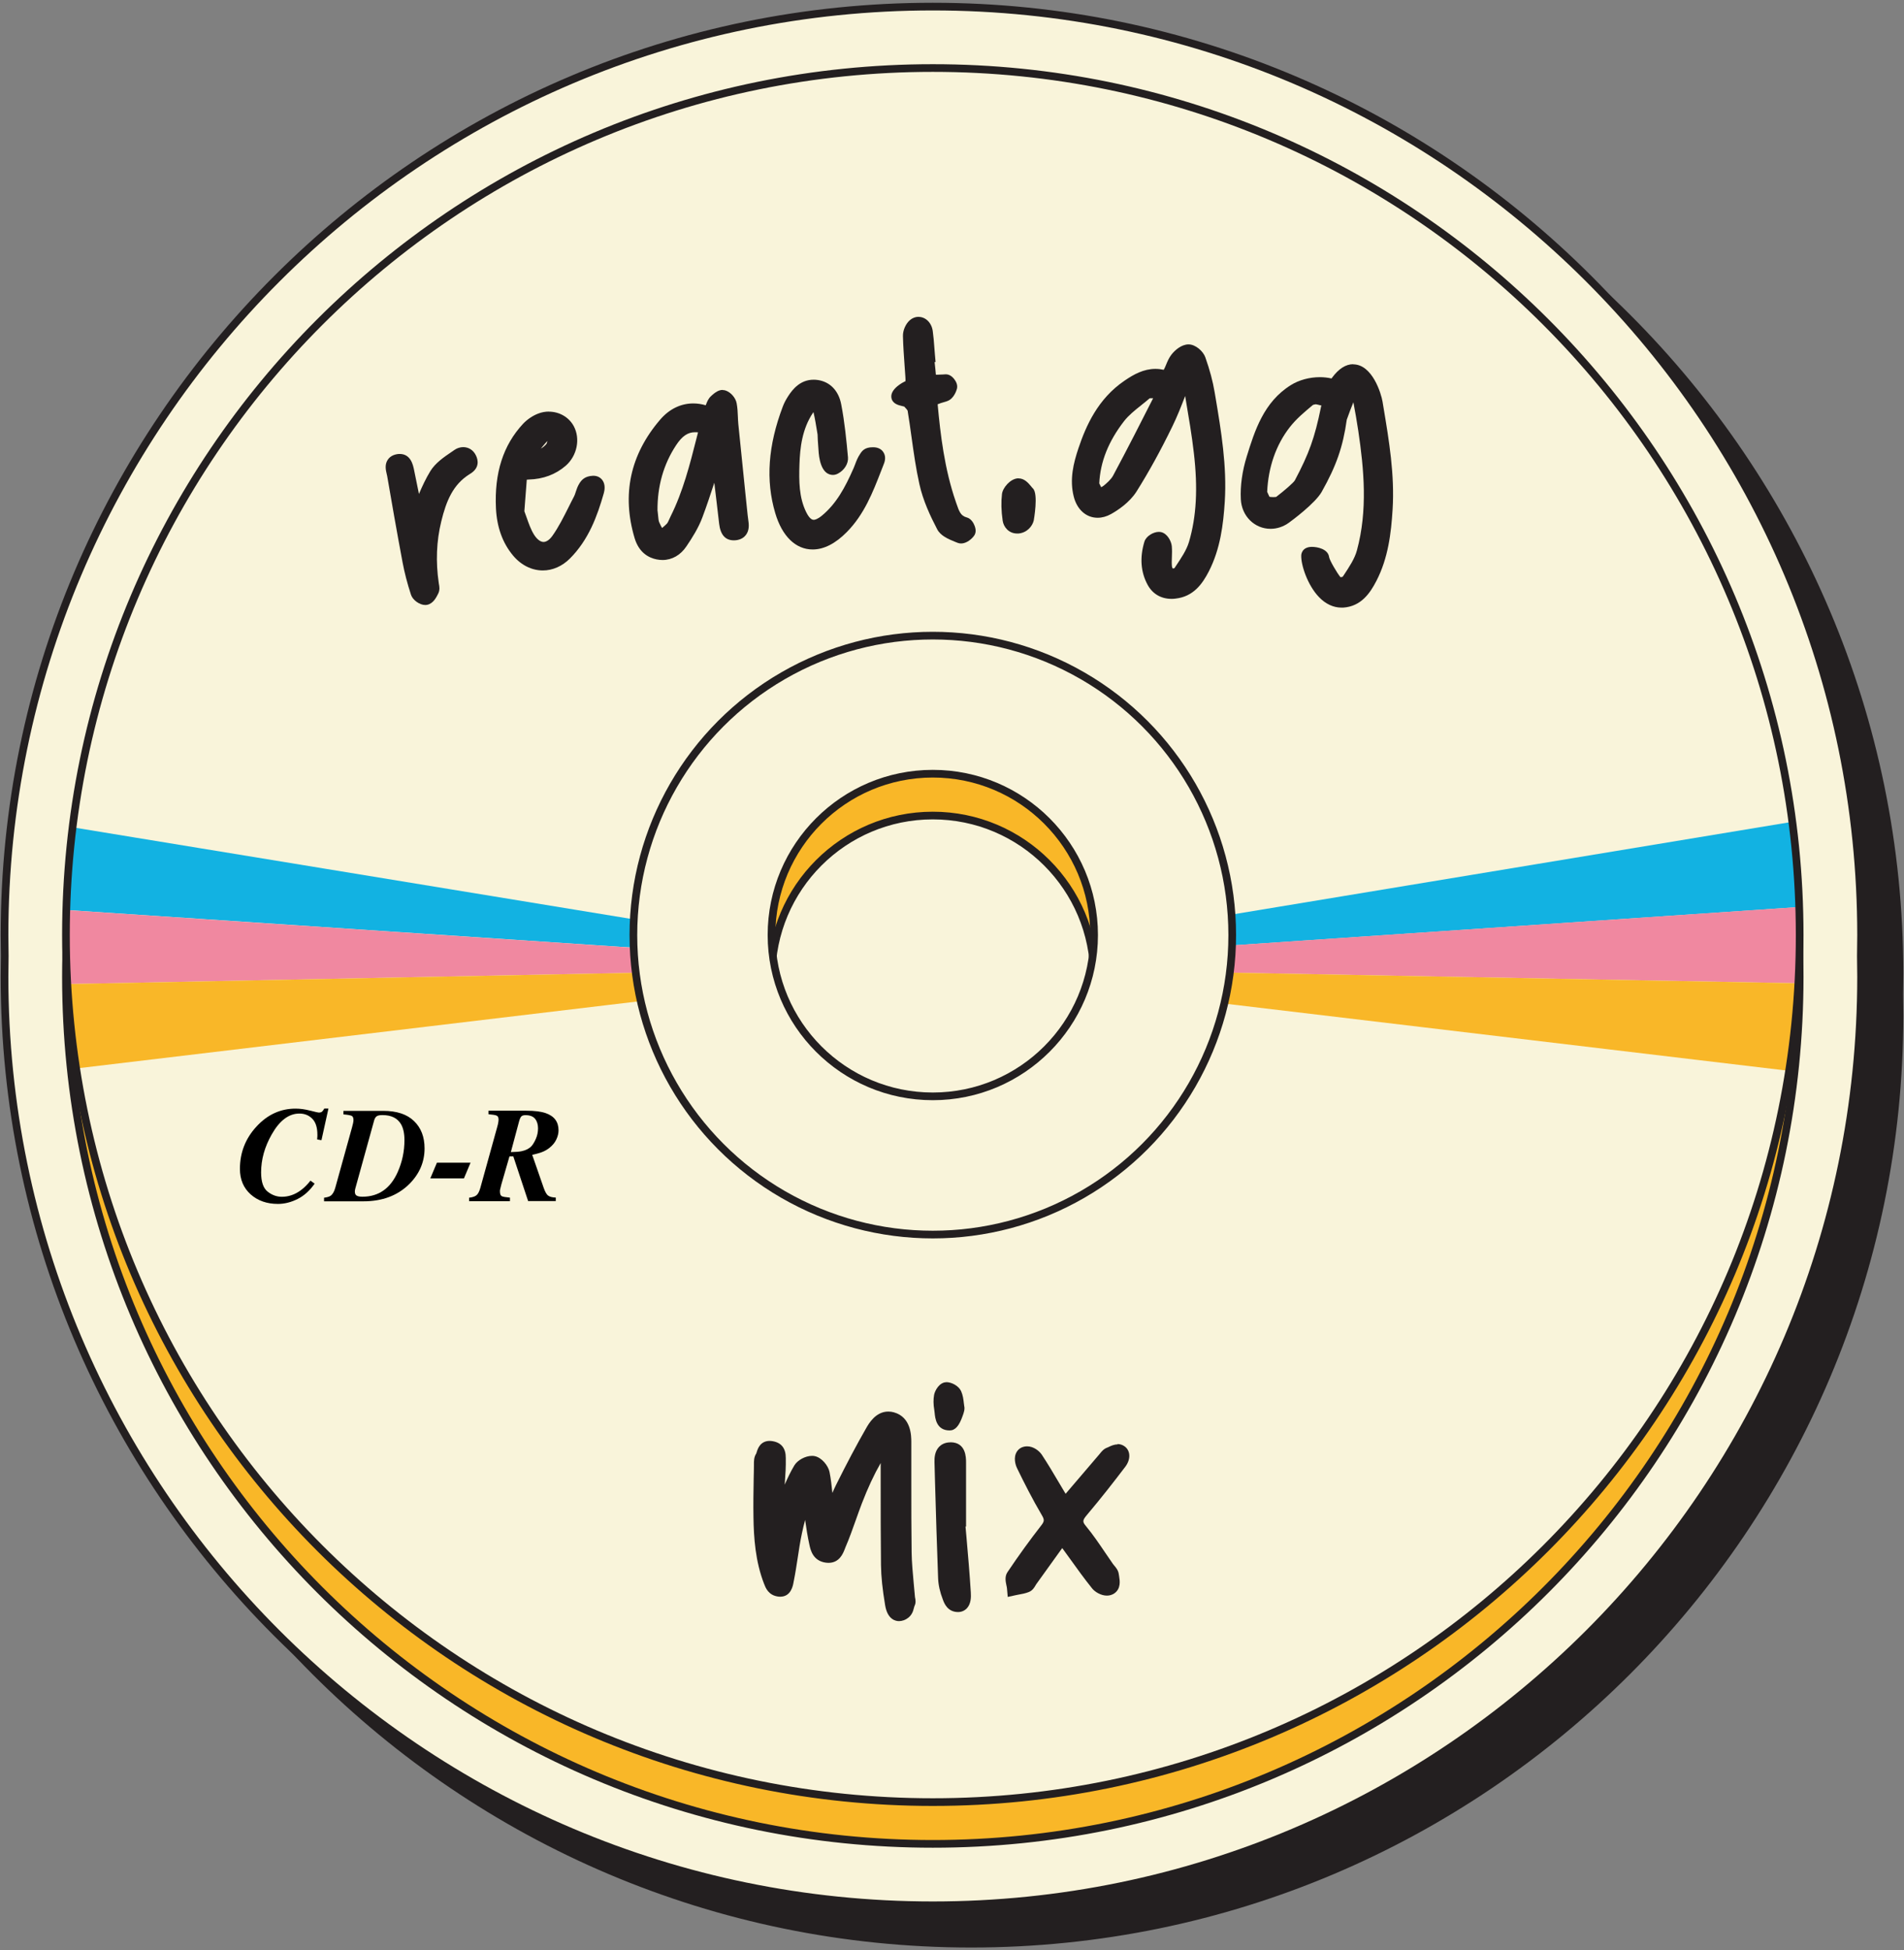 <?xml version="1.0" encoding="UTF-8"?><svg id="i" xmlns="http://www.w3.org/2000/svg" viewBox="0 0 248 254"><rect x="0" y="0" width="248" height="254" fill="#808080" stroke="none"/><path d="M126.5,5.86C59.83,5.86,5.59,60.11,5.59,126.78c0,.86,.01,1.75,.03,2.72-.02,.97-.03,1.87-.03,2.72,0,66.67,54.24,120.91,120.91,120.91s120.91-54.24,120.91-120.91c0-.86-.01-1.75-.03-2.72,.02-.97,.03-1.87,.03-2.72,0-66.67-54.24-120.91-120.91-120.91h0Z" fill="#231f20" stroke="#231f20" stroke-miterlimit="10"/><path d="M121.5,.86C54.83,.86,.59,55.11,.59,121.78c0,.86,.01,1.75,.03,2.72-.02,.97-.03,1.87-.03,2.72,0,66.67,54.24,120.91,120.91,120.91s120.91-54.24,120.91-120.91c0-.86-.01-1.75-.03-2.72,.02-.97,.03-1.87,.03-2.72C242.41,55.11,188.17,.86,121.5,.86h0Z" fill="#f9f4da" stroke="#231f20" stroke-linejoin="round"/><g><path d="M121.5,14.31C59.14,14.31,8.59,64.86,8.59,127.22s50.55,112.91,112.91,112.91,112.91-50.55,112.91-112.91S183.86,14.31,121.5,14.31Zm0,133.92c-11.6,0-21.01-9.41-21.01-21.01s9.41-21.01,21.01-21.01,21.01,9.41,21.01,21.01-9.41,21.01-21.01,21.01Z" fill="#f9b728" stroke="#231f20" stroke-linecap="round" stroke-linejoin="round"/><path d="M121.5,8.86C59.14,8.86,8.59,59.42,8.59,121.78s50.55,112.91,112.91,112.91,112.91-50.55,112.91-112.91S183.86,8.86,121.5,8.86Zm0,133.92c-11.6,0-21.01-9.41-21.01-21.01s9.41-21.01,21.01-21.01,21.01,9.41,21.01,21.01-9.41,21.01-21.01,21.01Z" fill="#f9f4da"/><g><path d="M233.43,107.03l-72.96,12.07c0,1.35-.02,2.69-.07,4.03l74.06-5.01c-.17-3.7-.65-7.36-1.03-11.09Z" fill="#12b2e2"/><path d="M234.46,118.11l-74.06,5.01c-.05,1.19-.13,2.37-.27,3.55l73.94,1.38c.15-1.59,.47-8.23,.39-9.94Z" fill="#f088a0"/><path d="M234.07,128.05l-73.94-1.38c-.16,1.34-.39,2.68-.72,4.02l73.63,8.77c.24-3.8,.68-7.6,1.04-11.4Z" fill="#f9b728"/><path d="M8.51,118.5l74.21,4.93c-.12-1.23-.2-2.47-.22-3.71L9.45,107.74c-.17,3.6-.66,7.18-.94,10.76Z" fill="#12b2e2"/><path d="M8.45,125.86c.06,.77,.16,1.53,.27,2.3l74.39-1.48c-.15-1.08-.28-2.16-.39-3.24l-74.21-4.93c-.19,2.44-.27,4.89-.06,7.35Z" fill="#f088a0"/><path d="M10,139.14l73.66-8.79c-.19-1.22-.38-2.45-.55-3.67l-74.39,1.48c.52,3.67,.84,7.32,1.28,10.99Z" fill="#f9b728"/></g><path d="M121.5,8.86C59.14,8.86,8.59,59.42,8.59,121.78s50.55,112.91,112.91,112.91,112.91-50.55,112.91-112.91S183.86,8.86,121.5,8.86Zm0,151.92c-21.54,0-39-17.46-39-39s17.46-39,39-39,39,17.46,39,39-17.46,39-39,39Z" fill="none"/><circle cx="121.5" cy="121.78" r="39" fill="none" stroke="#231f20" stroke-linejoin="round"/><path d="M121.5,8.86C59.14,8.86,8.59,59.42,8.59,121.78s50.55,112.91,112.91,112.91,112.91-50.55,112.91-112.91S183.86,8.86,121.5,8.86Zm0,133.92c-11.6,0-21.01-9.41-21.01-21.01s9.41-21.01,21.01-21.01,21.01,9.41,21.01,21.01-9.41,21.01-21.01,21.01Z" fill="none" stroke="#231f20" stroke-linejoin="round"/><g><g><path d="M152.64,77.54c-1.19,0-2.12-.54-2.67-1.57-.83-1.54-.96-3.3-.38-5.23,.15-.5,.89-.92,1.39-.92h.06l.14,.02c.56,.13,.96,.9,1.01,1.4,.04,.45,.02,.91,0,1.34-.02,.45-.03,.88,.01,1.3,.03,.27,.25,.63,.36,.69,0,0,.07,.02,.18,.02,.3,0,.57-.1,.62-.16l.27-.4c.7-1.05,1.43-2.13,1.76-3.27,.99-3.37,1.19-7.12,.65-11.8-.27-2.3-.67-4.64-1.05-6.89-.13-.79-.27-1.57-.4-2.36-.12,.33-.25,.66-.37,.99-.59,1.56-1.2,3.18-1.95,4.71-1.51,3.1-3.03,5.84-4.63,8.39-.86,1.37-2.33,2.32-3.13,2.76-.5,.28-1.01,.42-1.5,.42-1.25,0-2.25-.91-2.62-2.37-.54-2.12-.03-4.16,.61-6.05,1.38-4.12,3.18-6.75,5.83-8.54,1.1-.74,2.3-1.42,3.71-1.42,.4,0,.8,.06,1.2,.17,.09-.05,.25-.18,.3-.27,.14-.24,.25-.49,.35-.75,.17-.4,.34-.81,.62-1.17,.41-.52,1.13-1.14,1.83-1.16h0c.71,0,1.52,.74,1.74,1.36,.57,1.63,.96,3.09,1.19,4.46l.1,.62c.74,4.39,1.5,8.93,1.21,13.51-.19,2.94-.56,6.06-2.02,8.9-.77,1.49-1.84,3.05-3.96,3.27-.15,.02-.3,.02-.45,.02Zm-9.92-14.4c.06,.11,.12,.23,.18,.35,.11,.22,.27,.55,.38,.6,.18,0,.58-.19,.83-.4,.43-.35,1.04-.88,1.36-1.48,1.86-3.47,3.62-6.92,5.24-10.12,.08-.17,.11-.4,.14-.66-.27-.02-.53-.03-.79-.03h-.23c-.12,0-.3,.08-.41,.17-.33,.29-.69,.57-1.04,.85-.87,.7-1.7,1.35-2.32,2.16-2.14,2.77-3.23,5.56-3.34,8.55Z" fill="#231f20"/><path d="M154.85,45.89c.43,0,1.09,.57,1.25,1.02,.5,1.42,.92,2.89,1.17,4.38,.77,4.64,1.61,9.28,1.3,14.02-.19,3-.57,5.98-1.97,8.7-.76,1.48-1.71,2.81-3.57,3-.14,.01-.27,.02-.4,.02-.96,0-1.74-.4-2.23-1.3-.84-1.55-.83-3.21-.34-4.85,.08-.26,.6-.57,.91-.57,.03,0,.05,0,.08,0,.28,.06,.59,.6,.62,.96,.08,.88-.07,1.78,.03,2.65,.04,.41,.37,1,.69,1.11,.1,.03,.22,.04,.34,.04,.4,0,.88-.14,1.03-.37,.8-1.21,1.7-2.46,2.1-3.82,1.15-3.92,1.13-7.98,.66-12-.38-3.27-1-6.5-1.53-9.75-.04-.24-.14-.47-.21-.71-.08,0-.16-.01-.25-.02-.9,2.26-1.67,4.58-2.74,6.76-1.39,2.85-2.91,5.66-4.6,8.34-.67,1.07-1.82,1.97-2.95,2.59-.44,.24-.86,.36-1.26,.36-1.01,0-1.82-.75-2.14-1.99-.5-1.99-.03-3.9,.6-5.77,1.1-3.28,2.67-6.29,5.64-8.29,1.05-.71,2.16-1.34,3.43-1.34,.37,0,.75,.05,1.15,.17,.02,0,.03,0,.05,0,.21,0,.59-.3,.72-.53,.36-.6,.52-1.33,.93-1.88,.35-.45,.94-.95,1.44-.96,0,0,0,0,.01,0m-11.59,18.68c.35,0,.85-.26,1.15-.5,.57-.46,1.15-1,1.49-1.63,1.79-3.35,3.53-6.74,5.24-10.13,.2-.39,.17-.9,.25-1.35-.45-.02-.9-.07-1.35-.07-.08,0-.17,0-.25,0-.24,.01-.52,.13-.71,.29-1.17,1-2.5,1.89-3.43,3.08-2,2.59-3.36,5.49-3.45,8.98,.28,.45,.46,1.1,.86,1.28,.06,.03,.12,.04,.2,.04m11.59-19.68h-.03c-.88,.02-1.72,.71-2.21,1.35-.32,.42-.51,.88-.68,1.29-.1,.25-.2,.48-.31,.67-.36-.08-.72-.12-1.08-.12-1.54,0-2.83,.72-3.99,1.51-3.53,2.38-5.07,5.95-6.03,8.8-.66,1.96-1.19,4.09-.62,6.33,.43,1.69,1.62,2.75,3.11,2.75,.58,0,1.16-.16,1.74-.48,.84-.47,2.39-1.47,3.32-2.93,1.61-2.56,3.13-5.32,4.65-8.44,.64-1.31,1.18-2.67,1.69-4.01,.03,.18,.06,.37,.09,.55,.38,2.25,.78,4.57,1.04,6.85,.54,4.62,.34,8.3-.63,11.6-.31,1.06-1.02,2.11-1.7,3.13l-.2,.3c-.05,.02-.13,.03-.22,.04-.05-.08-.09-.2-.1-.26-.04-.38-.03-.79-.01-1.23,.02-.45,.03-.92-.01-1.41-.06-.65-.57-1.65-1.39-1.84-.1-.02-.2-.03-.31-.03-.7,0-1.65,.55-1.87,1.28-.62,2.06-.48,3.95,.42,5.61,.64,1.18,1.74,1.83,3.11,1.83,.16,0,.33,0,.5-.03,2.36-.25,3.53-1.93,4.36-3.54,1.5-2.92,1.89-6.1,2.08-9.1,.29-4.63-.47-9.19-1.21-13.6l-.11-.64c-.23-1.4-.63-2.89-1.21-4.54-.28-.8-1.28-1.69-2.19-1.69h0Zm-11.63,18.13c.13-2.83,1.19-5.49,3.23-8.13,.59-.76,1.39-1.4,2.24-2.08,.36-.28,.71-.57,1.05-.86,.02-.02,.08-.05,.11-.05,.06,0,.13,0,.2,0,.06,0,.13,0,.19,0-1.53,3.02-3.34,6.58-5.21,10.07-.28,.52-.84,1-1.23,1.32-.1,.08-.22,.15-.33,.2-.04-.08-.08-.17-.12-.24-.04-.08-.08-.16-.12-.24h0Z" fill="#231f20"/></g><g><path d="M174.72,78.64c-.92,0-1.79-.41-2.56-1.22-1.41-1.46-2.21-3.94-2.17-5.07,0-.15,.09-.62,.9-.62,.45,0,1.65,.16,1.74,.91,.07,.57,1.33,2.63,1.74,3.04,.05,0,.1,0,.16,0,.35,0,.65-.11,.7-.17l.23-.34c.71-1.07,1.45-2.19,1.77-3.35,1.44-5.31,.94-10.71,.19-15.77-.22-1.47-.5-2.96-.77-4.41-.06-.33-.13-.67-.19-1-.1,.24-.2,.48-.29,.72-.39,.94-.79,1.91-1.25,3.23-.47,3.44-1.31,5.88-3.2,9.24-.81,1.43-3.98,3.75-4.12,3.85-.64,.46-1.36,.71-2.1,.71-1.83,0-3.28-1.45-3.38-3.38-.09-1.68,.17-3.54,.75-5.39,1.01-3.25,2.15-6.92,5.54-9.03,.97-.6,2.26-.95,3.52-.95,.57,0,1.11,.07,1.61,.21,.1-.05,.29-.2,.36-.32,.78-1.06,1.57-1.58,2.37-1.58,2.14,0,3.19,3.56,3.34,4.44l.12,.74c.71,4.28,1.46,8.7,1.18,13.17-.18,3.02-.56,6.22-2.06,9.12-.82,1.58-1.86,3.07-3.91,3.21-.07,0-.21,0-.21,0Zm-10.18-14.44c.06,.12,.12,.25,.17,.38,.09,.2,.23,.53,.32,.58,.1,.04,.42,.1,.8,.1,.41,0,.6-.07,.63-.1,1.13-.86,2.42-1.97,2.61-2.34,1.89-3.56,2.63-5.63,3.45-9.65v-.07s.04-.06,.04-.06c.07-.14,.08-.36,.09-.6-.12-.03-.25-.06-.39-.1-.33-.08-.73-.19-.92-.19v-.5l-.02,.5c-.27,.02-.53,.1-.65,.21-1.18,.99-2.18,1.82-3.07,2.96-1.88,2.41-2.94,5.47-3.06,8.86Z" fill="#231f20"/><path d="M176.25,48.46c1.61,0,2.65,2.88,2.84,4.02,.76,4.56,1.58,9.13,1.3,13.8-.19,3.08-.56,6.12-2,8.92-.75,1.44-1.68,2.82-3.5,2.94-.06,0-.12,0-.17,0-2.73,0-4.29-4.41-4.24-5.77,0-.1,.17-.14,.4-.14,.48,0,1.21,.19,1.24,.47,.1,.8,1.74,3.37,2.04,3.45,.1,.03,.22,.04,.35,.04,.43,0,.95-.14,1.11-.39,.8-1.21,1.69-2.47,2.07-3.85,1.43-5.29,.99-10.64,.2-15.97-.32-2.15-.76-4.28-1.15-6.42-.13-.01-.26-.03-.39-.04-.63,1.64-1.21,2.84-1.93,4.91-.51,3.66-1.39,6-3.16,9.16-.61,1.09-2.95,2.95-3.97,3.69-.58,.42-1.21,.61-1.8,.61-1.47,0-2.79-1.16-2.88-2.9-.09-1.73,.21-3.56,.73-5.22,1.06-3.41,2.16-6.78,5.32-8.75,.87-.54,2.07-.88,3.25-.88,.53,0,1.06,.07,1.56,.21,.02,0,.04,0,.06,0,.23,0,.64-.32,.79-.58,.71-.96,1.36-1.33,1.94-1.33m-10.42,17.31c.37,0,.74-.05,.93-.2,.55-.42,2.43-1.91,2.75-2.51,1.82-3.42,2.64-5.56,3.5-9.78,.18-.35,.12-.82,.17-1.23-.41-.03-1.38-.38-1.84-.38-.02,0-.04,0-.06,0-.32,.03-.69,.12-.93,.32-1.18,.99-2.22,1.85-3.15,3.04-2.01,2.58-3.07,5.8-3.17,9.28,.26,.46,.42,1.16,.81,1.31,.19,.08,.59,.14,.99,.14m10.42-18.31c-.97,0-1.89,.59-2.74,1.74l-.03,.04-.02,.04s-.02,.02-.04,.04c-.48-.11-.99-.17-1.51-.17-1.35,0-2.73,.37-3.78,1.03-3.54,2.2-4.72,5.97-5.75,9.3-.59,1.91-.86,3.83-.77,5.57,.11,2.19,1.78,3.85,3.88,3.85,.84,0,1.67-.28,2.39-.8,.35-.25,3.41-2.51,4.26-4.01,1.91-3.39,2.77-5.86,3.27-9.41,.31-.87,.59-1.6,.86-2.26,.23,1.23,.46,2.49,.64,3.73,.74,5,1.24,10.35-.18,15.56-.29,1.09-1.01,2.16-1.7,3.21l-.16,.23c-.06,.02-.16,.04-.28,.05-.47-.58-1.4-2.17-1.48-2.61-.13-1.06-1.52-1.34-2.23-1.34-1.32,0-1.4,.99-1.4,1.11-.05,1.22,.81,3.87,2.31,5.43,.86,.9,1.88,1.37,2.92,1.37,.08,0,.16,0,.24,0,2.31-.16,3.48-1.85,4.32-3.48,1.54-2.98,1.92-6.24,2.11-9.31,.28-4.53-.47-8.99-1.19-13.3l-.12-.73c-.17-1.03-1.32-4.86-3.83-4.86h0Zm-11.21,16.64c.14-3.23,1.16-6.15,2.95-8.44,.86-1.1,1.84-1.91,2.97-2.86,.06-.05,.2-.1,.4-.12,.11,0,.51,.11,.76,.17l-.06,.12-.02,.12c-.81,3.96-1.54,6-3.4,9.51-.17,.29-1.3,1.28-2.42,2.14-.06,.01-.18,.03-.38,.03s-.38-.02-.5-.04c-.05-.1-.11-.24-.16-.34-.04-.1-.08-.19-.13-.29h0Z" fill="#231f20"/></g><g><path d="M117.05,210.62c-.39,0-1.08-.21-1.32-1.65-.35-2.08-.51-3.67-.54-5.15-.05-3.55-.05-7.15-.04-10.64v-4.41c-1.28,1.94-2.37,4.14-3.41,6.85-.28,.72-.53,1.45-.79,2.17-.41,1.16-.84,2.37-1.34,3.52l-.09,.23c-.22,.56-.58,1.49-1.66,1.49-.08,0-.16,0-.25-.02-1.35-.18-1.59-1.3-1.73-1.9-.32-1.45-.51-2.9-.7-4.3-.06-.45-.12-.9-.18-1.35-.03,.09-.05,.18-.08,.27-.36,1.24-.72,2.53-.99,3.8-.23,1.08-.4,2.2-.56,3.28-.15,.98-.3,1.96-.49,2.94l-.03,.16c-.08,.45-.26,1.52-1.26,1.52h-.15c-1-.12-1.28-.82-1.44-1.25-1.15-2.96-1.35-6-1.39-8.6-.03-1.71,0-3.45,.03-5.12l.03-1.76c0-.36,0-.81,.23-1.16,.04-.07,.08-.19,.12-.32,.12-.38,.33-1.09,1.21-1.09,.09,0,.2,0,.31,.03,1.29,.22,1.28,1.26,1.28,1.7v.15c.02,.95-.05,1.9-.11,2.82-.04,.57-.08,1.13-.1,1.7-.02,.61-.02,1.21-.02,1.82,.12-.42,.25-.85,.41-1.26,.6-1.54,1.15-2.8,1.86-4.01,.32-.54,1.19-1.01,1.87-1.01,.09,0,.17,0,.25,.02,.71,.14,1.42,1.03,1.56,1.7,.21,1.02,.31,2.07,.41,3.08,.04,.47,.09,.94,.15,1.42,0,.06,.02,.12,.03,.18,.02-.04,.03-.08,.05-.12,.36-.93,.73-1.89,1.19-2.81,1.38-2.77,2.65-5.16,3.88-7.3,.3-.53,1.1-1.93,2.46-1.93,.19,0,.38,.03,.57,.08,1.88,.52,1.89,2.6,1.89,3.38,0,1.86,0,3.72,0,5.59,0,2.92,0,5.84,.04,8.77,.02,1.35,.15,2.72,.28,4.06,.06,.62,.12,1.24,.17,1.85,0,.05,.02,.1,.03,.15,.04,.2,.1,.46-.04,.73-.05,.09-.08,.21-.12,.35-.1,.39-.25,.97-1.03,1.26-.14,.05-.29,.08-.43,.08Z" fill="#231f20"/><path d="M115.68,184.83c.14,0,.28,.02,.44,.06,1.33,.37,1.52,1.69,1.53,2.9,.03,4.79-.02,9.57,.05,14.36,.03,1.98,.29,3.96,.44,5.94,.02,.2,.12,.45,.04,.6-.25,.48-.11,1.09-.87,1.38-.09,.03-.18,.05-.25,.05-.57,0-.76-.84-.83-1.23-.28-1.68-.5-3.38-.53-5.08-.07-4.91-.04-9.82-.04-14.73,0-.42,0-.85,0-1.27-.13-.03-.26-.05-.39-.08-1.69,2.38-2.94,4.99-3.98,7.71-.72,1.89-1.32,3.83-2.12,5.68-.23,.54-.43,1.42-1.29,1.42-.06,0-.12,0-.19-.01-1.02-.13-1.18-.96-1.31-1.55-.42-1.89-.62-3.83-.9-5.75-.06-.42-.1-.84-.15-1.25-.13-.02-.27-.03-.4-.05-.5,1.84-1.08,3.66-1.47,5.52-.43,2.06-.65,4.16-1.06,6.23-.09,.44-.14,1.27-.8,1.27-.03,0-.06,0-.09,0-.75-.08-.9-.59-1.05-.99-1.05-2.68-1.28-5.51-1.33-8.35-.04-2.23,.03-4.46,.06-6.69,0-.36-.03-.8,.15-1.07,.27-.41,.18-1.19,.91-1.19,.07,0,.14,0,.23,.02,.98,.17,.85,.9,.86,1.37,.03,1.49-.16,2.99-.21,4.49-.04,1.19,0,2.38,0,3.57,.18,.02,.36,.05,.53,.07,.27-.96,.46-1.96,.83-2.89,.53-1.35,1.09-2.69,1.82-3.93,.23-.39,.95-.76,1.44-.76,.05,0,.1,0,.15,.01,.47,.09,1.06,.79,1.17,1.3,.3,1.46,.37,2.97,.54,4.46,.06,.47,.17,.94,.53,1.46,.55-1.35,1.02-2.74,1.67-4.04,1.23-2.46,2.5-4.89,3.86-7.28,.44-.77,1.08-1.68,2.03-1.68m0-1c-1.65,0-2.55,1.58-2.89,2.18-1.24,2.16-2.51,4.56-3.89,7.33-.18,.36-.35,.73-.5,1.09-.09-.9-.19-1.81-.37-2.72-.17-.84-1.02-1.9-1.95-2.08-.11-.02-.22-.03-.34-.03-.86,0-1.89,.56-2.3,1.25-.47,.79-.86,1.6-1.25,2.5,.01-.15,.02-.31,.03-.46,.07-.93,.13-1.9,.11-2.87v-.13c.01-1.26-.56-2-1.69-2.2-.14-.02-.27-.04-.4-.04-1.25,0-1.57,1.05-1.69,1.44-.02,.07-.04,.14-.07,.21-.31,.46-.3,1.02-.3,1.42v.17c0,.53-.02,1.06-.03,1.58-.03,1.68-.06,3.42-.03,5.14,.04,2.64,.24,5.74,1.4,8.7l.03,.06c.16,.42,.54,1.42,1.85,1.56,.07,0,.14,.01,.2,.01,1.42,0,1.67-1.45,1.75-1.93l.03-.15c.2-.99,.35-1.99,.5-2.96,.16-1.07,.33-2.19,.56-3.25,.12-.57,.26-1.14,.41-1.71,.15,1.08,.32,2.17,.56,3.25,.14,.66,.46,2.1,2.16,2.32,.11,.01,.22,.02,.32,.02,1.43,0,1.9-1.22,2.13-1.81,.03-.07,.06-.15,.08-.21,.51-1.17,.93-2.38,1.35-3.55,.26-.72,.51-1.45,.79-2.17,.77-2,1.57-3.72,2.45-5.26,0,.9,0,1.79,0,2.69,0,3.47,0,7.06,.04,10.6,.02,1.51,.19,3.12,.54,5.23,.31,1.87,1.37,2.07,1.81,2.07,.2,0,.4-.04,.61-.11,1.02-.38,1.23-1.18,1.33-1.61,.02-.09,.05-.2,.07-.24,.22-.42,.13-.84,.09-1.06,0-.03-.01-.06-.02-.09-.05-.61-.11-1.23-.17-1.85-.12-1.32-.25-2.69-.27-4.02-.04-2.92-.04-5.89-.04-8.76,0-1.86,0-3.73,0-5.59,0-.8-.02-3.23-2.26-3.86-.24-.07-.47-.1-.71-.1h0Z" fill="#231f20"/></g><g><path d="M86.29,72.44c-.21,0-.44-.02-.67-.07-1.22-.24-2.08-1.08-2.48-2.42-1.64-5.51-.56-10.54,3.22-14.95,1.09-1.27,2.46-1.95,3.94-1.95,.49,0,.99,.08,1.5,.22,.1,.03,.19,.04,.25,.04,.09,0,.2,0,.34-.37l.06-.16c.1-.26,.22-.56,.46-.8,.51-.49,.88-.71,1.22-.71h.08l.14,.03c.51,.16,1.03,.74,1.13,1.28s.12,1.12,.15,1.67c.01,.34,.03,.68,.06,1.02,.29,2.91,.59,5.81,.89,8.72l.32,3.09c.02,.21,.05,.43,.08,.65,.07,.48,.16,1.15-.22,1.63-.22,.28-.55,.44-.98,.48-.07,0-.13,0-.19,0-1.21,0-1.35-1.21-1.41-1.72-.29-2.53-.6-5.06-.91-7.59-.09,.28-.18,.56-.27,.84-.62,1.91-1.25,3.88-1.97,5.79-.51,1.35-1.31,2.62-2.03,3.68-.69,1.02-1.63,1.56-2.71,1.56Zm4.23-16.64c-1.11,0-1.99,.59-2.87,1.91-1.71,2.58-2.56,5.58-2.52,8.9,.03,.18,.05,.42,.07,.64,.04,.41,.07,.74,.18,.99,.47,1.07,.72,1.18,.76,1.19,.13-.02,.5-.3,1.05-.84,.17-.17,.3-.45,.43-.75,.06-.12,.11-.25,.17-.37,1.62-3.24,2.53-6.81,3.4-10.26l.2-.77c.05-.2,.05-.35,0-.42-.04-.05-.17-.17-.66-.2-.08,0-.15,0-.22,0Z" fill="#231f20"/><path d="M94.14,51.79s.04,0,.07,0c.33,.1,.72,.54,.78,.89,.16,.87,.12,1.77,.2,2.65,.39,3.94,.8,7.88,1.21,11.82,.02,.22,.05,.44,.08,.66,.09,.69,.18,1.45-.75,1.55-.05,0-.09,0-.14,0-.71,0-.84-.65-.91-1.28-.31-2.68-.63-5.37-.96-8.05-.05-.42-.14-.84-.22-1.26-.06,.02-.13,.05-.19,.07-.9,2.72-1.73,5.47-2.74,8.16-.47,1.26-1.21,2.45-1.97,3.57-.55,.81-1.31,1.34-2.3,1.34-.18,0-.37-.02-.57-.06-1.16-.23-1.79-1.03-2.1-2.07-1.61-5.39-.51-10.25,3.12-14.48,.94-1.09,2.15-1.77,3.56-1.77,.43,0,.89,.07,1.35,.2,.15,.04,.28,.06,.4,.06,.4,0,.63-.24,.81-.67,.11-.27,.2-.59,.4-.78,.24-.24,.63-.57,.87-.57m-8.01,18.12c.41,0,1.02-.58,1.43-.98,.33-.32,.49-.82,.7-1.25,1.77-3.53,2.67-7.35,3.64-11.14,.24-.93-.36-1.19-1.11-1.24-.09,0-.17,0-.26,0-1.52,0-2.51,.97-3.28,2.13-1.87,2.83-2.64,5.99-2.6,9.18,.11,.73,.08,1.33,.29,1.82,.25,.57,.63,1.36,1.1,1.48,.03,0,.06,.01,.09,.01m8.01-19.12c-.48,0-.95,.25-1.57,.85-.32,.31-.47,.7-.58,.98l-.06,.14s0,.02-.01,.03c-.54-.16-1.09-.24-1.62-.24-1.63,0-3.13,.73-4.32,2.12-3.9,4.55-5.01,9.74-3.32,15.42,.58,1.93,1.87,2.57,2.86,2.77,.26,.05,.52,.08,.77,.08,1.24,0,2.35-.63,3.12-1.78,.73-1.08,1.56-2.38,2.08-3.78,.56-1.49,1.06-3,1.55-4.5,.21,1.78,.43,3.56,.63,5.34,.17,1.44,.81,2.16,1.91,2.16,.08,0,.15,0,.24-.01,.71-.07,1.11-.4,1.32-.67,.51-.65,.4-1.46,.32-2-.03-.21-.05-.42-.08-.63l-.29-2.79c-.31-3.01-.62-6.01-.92-9.02-.03-.33-.05-.66-.06-.99-.02-.56-.05-1.15-.16-1.74-.13-.72-.78-1.46-1.47-1.67-.11-.04-.24-.05-.36-.05h0Zm-8.5,15.74c-.03-3.2,.79-6.07,2.43-8.55,.78-1.18,1.52-1.68,2.45-1.68,.06,0,.12,0,.19,0,.09,0,.15,.01,.21,.02l-.19,.74c-.87,3.43-1.77,6.97-3.37,10.17-.06,.13-.12,.26-.18,.39-.1,.23-.22,.49-.32,.59-.11,.11-.4,.39-.62,.56-.09-.14-.22-.37-.38-.75-.08-.18-.11-.49-.14-.84-.02-.21-.04-.43-.07-.66h0Z" fill="#231f20"/></g><g><path d="M105.86,71.07c-1.97,0-3.57-1.59-4.39-4.37-1.23-4.17-.91-8.6,.97-13.56,.16-.42,.38-.84,.66-1.27,.58-.89,1.43-1.9,2.89-1.9,.16,0,.32,.01,.5,.04,1.39,.21,2.32,1.19,2.62,2.77,.44,2.31,.67,4.65,.87,6.85,.05,.6-.38,1.28-1.04,1.63-.14,.07-.28,.11-.42,.11-.38,0-.91-.25-1.2-1.47-.15-.62-.19-1.26-.22-1.88-.01-.24-.03-.49-.05-.73l-.04-.49h.05c-.03-.18-.05-.35-.08-.52-.14-.87-.28-1.78-.49-2.64-.07-.29-.3-.64-.41-.69-.05,.03-.38,.27-.55,.51-1.53,2.25-1.8,4.93-1.87,7.03-.07,2.23-.06,4.39,.91,6.4,.42,.88,.91,1.32,1.44,1.32,.4,0,.87-.23,1.41-.67,1.92-1.6,3.09-3.71,4.26-6.39,.07-.16,.14-.33,.2-.5,.15-.4,.31-.82,.57-1.19,.24-.38,.48-.67,1.21-.67,.06,0,.12,0,.19,0,.47,.03,.71,.25,.82,.42,.27,.42,.07,.93-.02,1.15l-.33,.84c-1.07,2.73-2.17,5.56-4.36,7.78-1.39,1.41-2.77,2.12-4.09,2.12Z" fill="#231f20"/><path d="M105.99,50.45c.14,0,.28,.01,.42,.03,1.37,.2,1.99,1.26,2.2,2.37,.43,2.24,.66,4.53,.87,6.8,.03,.35-.26,.87-.78,1.14-.07,.03-.13,.05-.19,.05-.4,0-.63-.74-.71-1.09-.2-.82-.18-1.69-.26-2.53,.03,0,.06,0,.09,0-.21-1.24-.38-2.49-.66-3.71-.1-.41-.44-.99-.77-1.06-.02,0-.04,0-.07,0-.31,0-.8,.39-1.02,.72-1.49,2.19-1.87,4.74-1.96,7.29-.07,2.24-.06,4.52,.96,6.63,.51,1.06,1.14,1.6,1.89,1.6,.52,0,1.09-.26,1.73-.79,2.11-1.76,3.33-4.12,4.4-6.57,.24-.54,.4-1.13,.72-1.61,.16-.23,.21-.46,.79-.46,.05,0,.1,0,.16,0,.73,.04,.44,.69,.35,.92-1.18,2.99-2.24,6.07-4.56,8.42-1.35,1.36-2.62,1.97-3.74,1.97-1.78,0-3.18-1.54-3.91-4.01-1.33-4.49-.68-8.93,.96-13.25,.16-.41,.37-.81,.61-1.18,.61-.93,1.33-1.68,2.47-1.68m0-1c-1.73,0-2.72,1.22-3.31,2.13-.3,.46-.54,.92-.71,1.37-1.92,5.07-2.25,9.61-.98,13.88,.89,3.01,2.66,4.73,4.87,4.73,1.46,0,2.96-.76,4.45-2.27,2.26-2.29,3.38-5.16,4.46-7.94l.32-.82c.12-.29,.4-.99-.01-1.63-.14-.23-.49-.61-1.21-.65-.08,0-.15,0-.22,0-.94,0-1.33,.42-1.59,.84l-.04,.06c-.29,.43-.47,.89-.62,1.3-.06,.16-.12,.32-.19,.48-1.14,2.61-2.28,4.67-4.13,6.21-.58,.48-.93,.56-1.09,.56-.43,0-.8-.65-.99-1.04-.92-1.9-.93-4-.86-6.17,.07-2.15,.34-4.63,1.78-6.76,.01-.02,.02-.03,.04-.05,0,.02,.01,.04,.02,.06,.2,.85,.33,1.7,.48,2.6,.01,.08,.03,.17,.04,.25l.03,.73c.02,.24,.03,.48,.05,.71,.04,.64,.07,1.3,.23,1.97,.37,1.53,1.12,1.85,1.69,1.85,.22,0,.44-.06,.65-.17,.84-.44,1.38-1.31,1.31-2.12-.2-2.21-.43-4.57-.88-6.9-.34-1.78-1.45-2.93-3.04-3.17-.19-.03-.39-.04-.57-.04h0Z" fill="#231f20"/></g><g><path d="M70.71,73.78c-1.31,0-2.55-.63-3.51-1.77-1.29-1.54-2-3.51-2.11-5.84-.21-4.48,.9-7.96,3.39-10.64,.49-.53,1.16-.97,1.83-1.22,.38-.14,.78-.21,1.18-.21,1.19,0,2.27,.62,2.81,1.62,.79,1.45,.39,3.41-.92,4.55-1.23,1.07-2.74,1.63-4.51,1.68-.68,.02-.72,.16-.75,.55-.06,.9-.13,1.8-.21,2.79l-.11,1.36c.11,.28,.21,.58,.32,.88,.28,.8,.57,1.63,1.02,2.36,.48,.77,1.07,1.19,1.66,1.19h0c.55,0,1.09-.35,1.57-1.02,.83-1.17,1.5-2.5,2.15-3.79,.23-.46,.46-.91,.69-1.36,.11-.2,.18-.43,.26-.68,.11-.33,.22-.67,.42-.99,.23-.37,.53-.74,1.36-.78h0c.37,0,.63,.12,.8,.35,.31,.42,.19,1.03,.12,1.27-.83,2.91-1.93,5.94-4.3,8.31-.92,.92-2.01,1.4-3.17,1.4Zm.78-16.95c-.2,0-.47,.15-.66,.36-.5,.55-.97,1.15-1.42,1.74-.08,.1-.16,.2-.23,.3,.96,0,1.78-.39,2.38-1.1,.23-.27,.3-.98,.2-1.14-.09-.14-.19-.16-.27-.16Z" fill="#231f20"/><path d="M71.5,54.6c1,0,1.92,.52,2.37,1.36,.66,1.23,.34,2.93-.81,3.94-1.19,1.04-2.64,1.52-4.19,1.56-.78,.02-1.18,.22-1.23,1.02-.09,1.32-.2,2.64-.33,4.26,.41,1.02,.74,2.33,1.43,3.43,.59,.94,1.33,1.42,2.08,1.42,.69,0,1.38-.4,1.97-1.23,1.15-1.6,1.96-3.45,2.88-5.22,.27-.52,.35-1.15,.66-1.64,.17-.27,.33-.51,.95-.54,.01,0,.02,0,.03,0,.59,0,.46,.72,.38,.99-.85,2.97-1.93,5.85-4.17,8.09-.84,.84-1.83,1.25-2.81,1.25-1.13,0-2.25-.54-3.13-1.59-1.34-1.61-1.9-3.54-1.99-5.54-.18-3.8,.56-7.37,3.26-10.28,.44-.47,1.04-.87,1.64-1.09,.33-.12,.68-.18,1.01-.18m-2.35,5.14c1.1,0,2.08-.43,2.79-1.28,.33-.4,.49-1.35,.24-1.74-.18-.28-.43-.39-.69-.39-.36,0-.75,.22-1.03,.52-.73,.8-1.37,1.69-2.04,2.54,.09,.11,.18,.21,.28,.32,.15,.02,.31,.02,.46,.02m2.35-6.14h0c-.46,0-.92,.08-1.35,.24-.75,.27-1.48,.77-2.03,1.35-2.59,2.79-3.75,6.39-3.53,11.01,.12,2.45,.86,4.51,2.22,6.14,1.05,1.26,2.44,1.95,3.89,1.95,1.27,0,2.52-.55,3.52-1.55,2.45-2.45,3.57-5.54,4.42-8.52,.11-.39,.23-1.14-.2-1.71-.27-.35-.67-.55-1.15-.55h-.08c-1.02,.05-1.45,.51-1.76,1.01-.23,.37-.36,.76-.47,1.1-.07,.23-.14,.44-.23,.6-.24,.45-.47,.92-.7,1.38-.67,1.33-1.3,2.59-2.1,3.72-.37,.52-.79,.81-1.16,.81-.41,0-.86-.35-1.24-.95-.42-.67-.7-1.48-.97-2.25-.1-.28-.19-.54-.29-.8l.09-1.19c.08-1.02,.15-1.93,.22-2.85,0-.03,0-.05,0-.07,.05,0,.14-.02,.26-.02,1.88-.05,3.51-.66,4.82-1.8,1.48-1.29,1.93-3.51,1.04-5.16-.63-1.16-1.87-1.88-3.25-1.88h0Zm-1.07,4.83c.25-.31,.5-.61,.76-.9,.03-.03,.06-.06,.09-.09-.02,.15-.07,.31-.12,.38-.22,.25-.46,.46-.74,.61h0Z" fill="#231f20"/></g><g><path d="M131.68,206.83c-.01-.14-.05-.29-.08-.44-.1-.45-.21-.95,.06-1.35,1.49-2.21,2.92-4.18,4.36-6.04,.56-.72,.59-1.15,.13-1.93-1.21-2.04-2.3-4.2-3.19-6.04-.04-.09-.41-.87-.16-1.51,.1-.27,.29-.46,.55-.56,.14-.06,.3-.09,.46-.09,.61,0,1.21,.44,1.5,.87,.77,1.17,1.49,2.38,2.19,3.56,.3,.51,.61,1.02,.91,1.53,.1,.17,.22,.33,.35,.52,.15-.15,.29-.3,.42-.45l4.42-5.18,.1-.12c.18-.22,.39-.49,.72-.61,.09-.03,.18-.08,.28-.12,.26-.12,.56-.27,.89-.27,.24,0,.46,.07,.65,.22,.63,.48,.42,1.34-.03,1.94-1.43,1.87-3.13,4.08-4.94,6.2-.75,.88-.88,1.32-.17,2.17,.9,1.09,1.7,2.27,2.48,3.42,.33,.49,.66,.98,1,1.46,.06,.08,.12,.16,.19,.23,.21,.25,.45,.53,.49,.9,0,.08,.02,.17,.04,.27,.08,.52,.21,1.3-.42,1.74-.19,.13-.42,.2-.67,.2-.58,0-1.24-.39-1.54-.76-1.02-1.27-1.99-2.62-2.92-3.91-.35-.49-.71-.98-1.07-1.47-.09-.12-.19-.25-.3-.39l-3.79,5.26c-.04,.05-.08,.12-.11,.18-.14,.23-.31,.52-.62,.65-.38,.15-.77,.22-1.14,.29-.14,.03-.28,.05-.42,.08l-.55,.12-.05-.56Z" fill="#231f20"/><path d="M145.58,189.11c.12,0,.24,.03,.34,.12,.41,.32,.09,.96-.12,1.24-1.6,2.09-3.22,4.18-4.92,6.18-.82,.97-1.1,1.69-.17,2.81,1.26,1.52,2.31,3.22,3.45,4.84,.21,.3,.56,.58,.59,.9,.05,.5,.28,1.22-.17,1.54-.11,.08-.24,.11-.38,.11-.43,0-.94-.31-1.15-.57-1.39-1.74-2.66-3.57-3.98-5.37-.18-.25-.38-.49-.73-.93-1.48,2.06-2.83,3.93-4.17,5.8-.17,.23-.29,.57-.52,.66-.47,.19-.99,.24-1.49,.35-.05-.5-.32-1.14-.1-1.46,1.38-2.05,2.82-4.06,4.34-6.01,.68-.87,.74-1.52,.16-2.49-1.16-1.95-2.18-3.97-3.18-6.01-.18-.36-.38-1.19,.13-1.39,.09-.04,.18-.05,.27-.05,.44,0,.89,.36,1.08,.64,1.09,1.65,2.07,3.38,3.09,5.08,.19,.31,.41,.59,.72,1.03,.34-.35,.61-.61,.86-.9,1.48-1.73,2.94-3.46,4.42-5.18,.18-.21,.37-.5,.61-.58,.31-.11,.67-.36,1-.36m0-1c-.45,0-.83,.18-1.11,.31-.08,.04-.15,.08-.22,.1-.46,.16-.74,.51-.94,.76l-.09,.11c-.72,.85-1.45,1.7-2.17,2.54-.74,.87-1.48,1.74-2.23,2.61-.3-.5-.59-.99-.89-1.49-.7-1.19-1.43-2.42-2.21-3.6-.35-.52-1.1-1.09-1.91-1.09-.22,0-.44,.04-.65,.12-.38,.15-.68,.46-.83,.85-.32,.82,.09,1.74,.18,1.91,.9,1.85,1.99,4.01,3.21,6.08,.36,.6,.34,.81-.09,1.36-1.45,1.86-2.89,3.84-4.38,6.06-.39,.57-.24,1.24-.14,1.73,.03,.13,.06,.26,.07,.38l.1,1.12,1.1-.24c.13-.03,.27-.05,.41-.08,.38-.07,.82-.15,1.24-.32,.48-.19,.71-.59,.87-.86,.03-.05,.06-.1,.09-.15l3.22-4.48,.17-.23c.32,.44,.63,.87,.95,1.31,.94,1.31,1.91,2.66,2.94,3.94,.38,.47,1.16,.94,1.93,.94,.35,0,.68-.1,.96-.29,.89-.62,.72-1.66,.63-2.22-.01-.09-.03-.17-.04-.25-.06-.53-.38-.9-.61-1.17-.06-.07-.11-.13-.16-.2-.34-.48-.67-.97-1-1.46-.78-1.15-1.59-2.35-2.5-3.45-.47-.57-.51-.74,.16-1.52,1.81-2.14,3.52-4.34,4.95-6.22,.72-.95,.7-2.06-.06-2.64-.28-.21-.61-.32-.95-.32h0Z" fill="#231f20"/></g><g><path d="M124.91,70.24l-.36-.15c-.79-.32-1.68-.68-2.05-1.4-.86-1.66-1.79-3.63-2.26-5.75-.44-2-.73-4.07-1.02-6.06-.16-1.17-.33-2.33-.52-3.49-.03-.18-.26-.43-.46-.64-.07-.08-.14-.15-.21-.23-.03,0-.28-.06-.43-.1-.45-.1-.96-.22-1.02-.7-.1-.77,1.4-1.53,1.42-1.54,.42-.18,.46-.38,.42-1.06l-.1-1.41c-.09-1.29-.19-2.62-.22-3.93-.01-.59,.31-1.33,.75-1.7,.23-.2,.51-.3,.79-.3,.68,0,1.23,.57,1.34,1.39,.1,.71,.15,1.43,.21,2.12,.02,.3,.11,1.39,.11,1.39h-.13c.02,.19,.04,.38,.06,.58,.07,.68,.16,1.45,.18,1.86,0,.08,.01,.19,.66,.19,.23,0,.49-.01,.77-.03l.33-.02c.27,0,.51,.15,.73,.44,.16,.21,.33,.52,.25,.82-.12,.46-.44,1.07-.93,1.25-.11,.04-.27,.09-.44,.14-.3,.09-1.09,.32-1.2,.51,.38,3.98,.89,8.66,2.44,13.11l.08,.23c.33,.99,.62,1.84,1.67,2.11,.4,.1,.63,.6,.71,.8,.13,.34,.13,.6,0,.8-.22,.33-.8,.81-1.28,.81h-.1l-.17-.05Z" fill="#231f20"/><path d="M119.64,42.28c.4,0,.76,.38,.85,.96,.14,.99,.18,1.99,.27,2.98h-.14c.06,.68,.25,2.26,.29,2.92,.03,.54,.48,.66,1.16,.66,.33,0,.7-.03,1.12-.05,0,0,0,0,0,0,.16,0,.52,.46,.47,.63-.09,.35-.33,.8-.62,.91-.53,.2-2.01,.48-1.95,1.1,.41,4.51,.96,8.99,2.45,13.29,.38,1.09,.69,2.29,2.09,2.66,.21,.06,.5,.7,.41,.85-.17,.26-.62,.59-.86,.59-.03,0-.05,0-.07-.01-.78-.33-1.82-.67-2.16-1.32-.92-1.79-1.79-3.68-2.22-5.63-.69-3.14-1-6.36-1.53-9.53-.07-.41-.48-.77-.78-1.12-.22-.26-1.3-.28-1.33-.53-.04-.27,.85-.9,1.11-1.01,.77-.32,.77-.91,.73-1.56-.12-1.77-.28-3.55-.32-5.32-.01-.44,.24-1.03,.57-1.31,.15-.13,.31-.18,.46-.18m0-1h0c-.4,0-.79,.15-1.11,.42-.56,.48-.94,1.34-.92,2.09,.03,1.32,.13,2.65,.22,3.94,.03,.48,.07,.95,.1,1.43,0,.11,.03,.43,0,.51,0,0,0,0,0,0,0,0-.03,.02-.11,.05-.02,0-1.87,.89-1.72,2.06,.11,.82,.92,1.01,1.4,1.12,.08,.02,.2,.04,.28,.07,.03,.04,.06,.07,.1,.11,.12,.13,.31,.34,.34,.43,.19,1.12,.35,2.31,.51,3.45,.28,2,.57,4.08,1.02,6.1,.48,2.17,1.43,4.18,2.31,5.87,.45,.88,1.48,1.3,2.31,1.64,.12,.05,.23,.1,.35,.14,.15,.06,.3,.09,.47,.09,.7,0,1.41-.6,1.7-1.03,.23-.34,.25-.76,.06-1.26-.13-.35-.44-.95-1.05-1.11-.75-.2-.97-.75-1.32-1.79l-.08-.23c-1.48-4.27-2.01-8.78-2.37-12.71,.24-.11,.62-.22,.8-.27,.18-.05,.35-.1,.47-.15,.86-.32,1.18-1.38,1.24-1.59,.13-.5-.11-.95-.34-1.25-.32-.42-.7-.64-1.1-.64h-.05s-.33,.02-.33,.02c-.27,.01-.52,.03-.74,.03-.07,0-.13,0-.18,0-.03-.43-.1-1.02-.16-1.59,0-.02,0-.04,0-.06h.12s-.09-1.01-.09-1.01c-.03-.3-.05-.59-.07-.89-.05-.7-.11-1.43-.21-2.15-.15-1.06-.92-1.83-1.84-1.83h0Z" fill="#231f20"/></g><g><path d="M55.39,78.29c-.52,0-1.22-.51-1.38-.99-.47-1.48-.83-2.84-1.07-4.14-.76-4.01-1.44-7.95-2.01-11.26-.02-.09-.04-.19-.06-.29-.11-.44-.24-.98,.05-1.44,.17-.27,.45-.44,.83-.52,.11-.02,.21-.03,.31-.03,1.05,0,1.26,1.05,1.38,1.67,0,0,.8,3.91,.97,4.73,.05-.13,.11-.27,.17-.4,.56-1.34,1.13-2.74,1.9-3.99,.6-.98,1.6-1.67,2.58-2.33l.44-.3c.09-.06,.41-.26,.85-.26,.31,0,.88,.11,1.21,.82,.52,1.09-.33,1.59-.61,1.76l-.09,.06c-2.25,1.43-3.17,3.62-3.87,6.45-.63,2.6-.75,5.35-.33,8.19l.02,.14c.05,.27,.11,.6-.04,.91-.27,.55-.57,1.1-1.08,1.21h-.05s-.12,.02-.12,.02Z" fill="#231f20"/><path d="M60.35,59.23c.27,0,.57,.12,.76,.53,.36,.76-.22,.98-.52,1.18-2.49,1.59-3.43,4.09-4.08,6.76-.68,2.77-.75,5.57-.34,8.38,.04,.26,.13,.56,.03,.77-.18,.37-.44,.87-.75,.95-.02,0-.04,0-.06,0-.29,0-.81-.36-.9-.64-.43-1.34-.8-2.7-1.06-4.08-.71-3.74-1.37-7.5-2.01-11.26-.1-.59-.52-1.49,.42-1.68,.08-.02,.15-.02,.21-.02,.68,0,.79,.77,.92,1.37,.37,1.81,.74,3.63,1.12,5.44,.05,.23,.16,.46,.22,.6,.86-1.93,1.53-3.9,2.6-5.65,.63-1.04,1.84-1.76,2.88-2.48,.11-.08,.33-.17,.56-.17m0-1c-.4,0-.82,.13-1.13,.35-.14,.1-.29,.2-.44,.3-.97,.66-2.07,1.41-2.73,2.48-.58,.95-1.05,1.96-1.48,2.97-.06-.29-.12-.59-.18-.88l-.44-2.16-.02-.1c-.13-.62-.42-2.07-1.87-2.07-.13,0-.27,.01-.41,.04-.65,.13-.99,.47-1.16,.74-.41,.64-.23,1.35-.12,1.83,.02,.09,.04,.18,.06,.26,.53,3.09,1.24,7.17,2.01,11.27,.25,1.32,.6,2.69,1.09,4.19,.22,.69,1.12,1.34,1.85,1.34,.1,0,.2-.01,.29-.03,.79-.18,1.18-1,1.42-1.48,.22-.46,.14-.92,.08-1.22l-.02-.13c-.41-2.77-.3-5.46,.32-8,.66-2.72,1.54-4.81,3.65-6.15l.08-.05c1.32-.78,1.07-1.84,.8-2.4-.33-.7-.94-1.1-1.67-1.1h0Z" fill="#231f20"/></g><g><path d="M124.79,209.44c-1.02,0-1.34-.84-1.49-1.24-.38-.98-.58-1.87-.61-2.7-.16-4.14-.28-8.29-.39-12.43l-.08-2.65c-.01-.49,.02-1.2,.47-1.67,.27-.28,.64-.42,1.1-.42,1.53,.02,1.54,1.44,1.54,2.12,0,1.78,0,3.56,0,5.34v2.55s-.11,0-.11,0l.16,1.85c.21,2.36,.42,4.8,.57,7.21,.03,.51,.03,1.25-.39,1.69-.2,.21-.47,.33-.77,.33Z" fill="#231f20"/><path d="M123.79,188.83s.01,0,.02,0c1.01,.01,1.02,.89,1.02,1.63,.01,2.48,0,4.95,0,7.43-.05,0-.1,0-.15,.01,.27,3.18,.57,6.37,.77,9.56,.03,.48,.04,1.49-.66,1.49s-.89-.58-1.05-.98c-.3-.78-.52-1.64-.55-2.48-.19-5.02-.33-10.05-.47-15.07-.02-.78,.12-1.58,1.07-1.58m0-1c-.74,0-1.2,.31-1.46,.57-.58,.6-.63,1.45-.61,2.03l.07,2.62c.12,4.08,.24,8.31,.4,12.46,.03,.88,.24,1.82,.62,2.8l.02,.05c.16,.43,.6,1.57,1.96,1.57,.44,0,.84-.17,1.14-.48,.55-.58,.56-1.46,.52-2.07-.15-2.42-.36-4.87-.57-7.24-.04-.45-.08-.89-.12-1.34h.07v-2.98c0-1.79,0-3.59,0-5.38,0-.64-.01-2.6-2.01-2.62h-.03Z" fill="#231f20"/></g><g><path d="M132.48,68.99c-.79,0-1.29-.62-1.38-1.24-.18-1.26-.21-2.35-.09-3.34,.07-.62,.88-1.54,1.56-1.6h0c.61,0,.98,.45,1.31,.84,.1,.12,.2,.24,.29,.33,.45,.43,.01,3.5-.03,3.69-.13,.58-.67,1.25-1.54,1.32h-.14Z" fill="#231f20"/><path d="M132.66,63.3c.42,0,.82,.68,1.19,1.03,.1,.09,.03,2.3-.17,3.22-.07,.33-.42,.88-1.1,.93-.03,0-.06,0-.09,0-.6,0-.84-.52-.89-.81-.15-1.06-.21-2.14-.09-3.21,.05-.39,.67-1.12,1.11-1.16,.01,0,.02,0,.03,0m0-1h-.12c-.95,.09-1.92,1.21-2.02,2.04-.12,1.03-.1,2.17,.09,3.47,.12,.83,.8,1.67,1.88,1.67,.06,0,.12,0,.18,0,1.12-.1,1.82-.96,1.99-1.71,0-.03,.63-3.45-.11-4.16-.08-.08-.17-.18-.25-.29-.36-.43-.86-1.02-1.63-1.02h0Z" fill="#231f20"/></g><g><path d="M123.69,185.78c-1.29,0-1.4-1.19-1.46-1.83-.01-.16-.03-.31-.05-.45-.12-.62-.13-1.23-.02-1.76,.08-.43,.54-1.24,1.11-1.24,.52,0,1.24,.37,1.47,.88,.2,.45,.25,.92,.31,1.38,.02,.15,.03,.29,.06,.44,.07,.22-.01,.53-.18,1-.49,1.39-.88,1.58-1.21,1.58h-.01Z" fill="#231f20"/><path d="M123.26,181h0c.35,0,.87,.28,1.01,.58,.24,.53,.24,1.17,.34,1.77,.08,.06-.53,1.92-.91,1.93h-.01c-1.06,0-.88-1.13-1.02-1.87-.1-.51-.12-1.07-.02-1.57,.06-.32,.41-.83,.62-.83m0-1c-.91,0-1.49,1.07-1.6,1.64-.11,.59-.1,1.26,.02,1.95,.02,.13,.03,.26,.05,.41,.06,.62,.2,2.28,1.95,2.28,.73,0,1.24-.58,1.71-1.93,.14-.39,.3-.85,.19-1.26-.02-.13-.03-.26-.05-.39-.05-.47-.12-1.01-.35-1.53-.32-.71-1.24-1.17-1.91-1.18h0s-.01,0-.01,0h0Z" fill="#231f20"/></g></g><g><path d="M40.38,144.63c.65,.17,1.04,.26,1.17,.26,.19,0,.33-.05,.42-.14,.09-.09,.18-.22,.27-.38h.54l-.91,4.12-.56-.1c.02-.25,.03-.39,.03-.43s0-.11,0-.19c0-.93-.22-1.62-.66-2.07-.44-.45-1-.68-1.68-.68-1.38,0-2.59,.91-3.61,2.72-.92,1.62-1.38,3.26-1.38,4.94,0,1.22,.28,2.06,.85,2.51,.57,.45,1.19,.67,1.85,.67,.87,0,1.7-.28,2.47-.85,.42-.31,.84-.72,1.26-1.25l.54,.39c-.62,.89-1.35,1.56-2.2,1.99s-1.71,.65-2.58,.65c-1.43,0-2.61-.41-3.55-1.24-.93-.83-1.4-1.94-1.4-3.32,0-2.12,.72-3.96,2.15-5.51,1.43-1.56,3.13-2.34,5.1-2.34,.61,0,1.24,.09,1.89,.26Z"/><path d="M42.21,155.98c.39-.05,.67-.13,.83-.24,.27-.18,.48-.52,.62-1.02l2.19-7.89c.06-.22,.11-.41,.14-.56s.05-.29,.05-.4c0-.3-.08-.49-.25-.56s-.52-.14-1.06-.18v-.46h5.19c1.76,0,3.09,.44,4.01,1.33,.92,.89,1.37,2.07,1.37,3.56,0,1.79-.68,3.35-2.03,4.68-1.51,1.47-3.48,2.21-5.93,2.21h-5.13v-.46Zm10.02-9.58c-.47-.79-1.27-1.18-2.42-1.18-.38,0-.64,.06-.78,.18-.14,.12-.23,.29-.29,.49l-2.46,8.89c-.02,.09-.04,.16-.05,.23,0,.07-.01,.13-.01,.18,0,.23,.07,.4,.21,.5,.14,.1,.4,.16,.77,.16,2.12,0,3.66-1.08,4.61-3.23,.58-1.31,.87-2.68,.87-4.14,0-.87-.15-1.56-.45-2.08Z"/><path d="M56.9,151.42h4.39l-.86,2.04h-4.38l.86-2.04Z"/><path d="M61.11,155.98c.42-.05,.74-.15,.94-.31,.2-.15,.37-.47,.51-.95l2.19-7.9c.05-.16,.08-.3,.11-.42,.05-.25,.08-.44,.08-.58,0-.28-.08-.46-.25-.53-.16-.08-.51-.13-1.06-.18v-.46h4.91c1.1,0,1.95,.11,2.55,.32,1.11,.39,1.66,1.13,1.66,2.24,0,.37-.09,.76-.28,1.17-.19,.42-.5,.79-.93,1.13-.31,.24-.67,.44-1.08,.58-.24,.09-.63,.19-1.14,.31,.06,.18,.1,.29,.12,.34l1.38,3.97c.19,.53,.38,.87,.6,1.01,.21,.15,.54,.23,.97,.24v.46h-3.6l-1.93-5.82h-.5l-1.06,3.66-.15,.61s-.02,.1-.03,.15,0,.11,0,.17c0,.31,.08,.51,.23,.59s.51,.14,1.07,.19v.46h-5.32v-.46Zm6.85-6.06c.55-.12,.98-.34,1.28-.67,.2-.23,.39-.55,.57-.97,.18-.42,.27-.86,.27-1.34s-.12-.9-.37-1.22c-.25-.32-.67-.49-1.26-.49-.25,0-.43,.05-.54,.16-.11,.11-.2,.31-.29,.62l-1.08,4.03c.63-.01,1.11-.05,1.42-.12Z"/></g></g></svg>